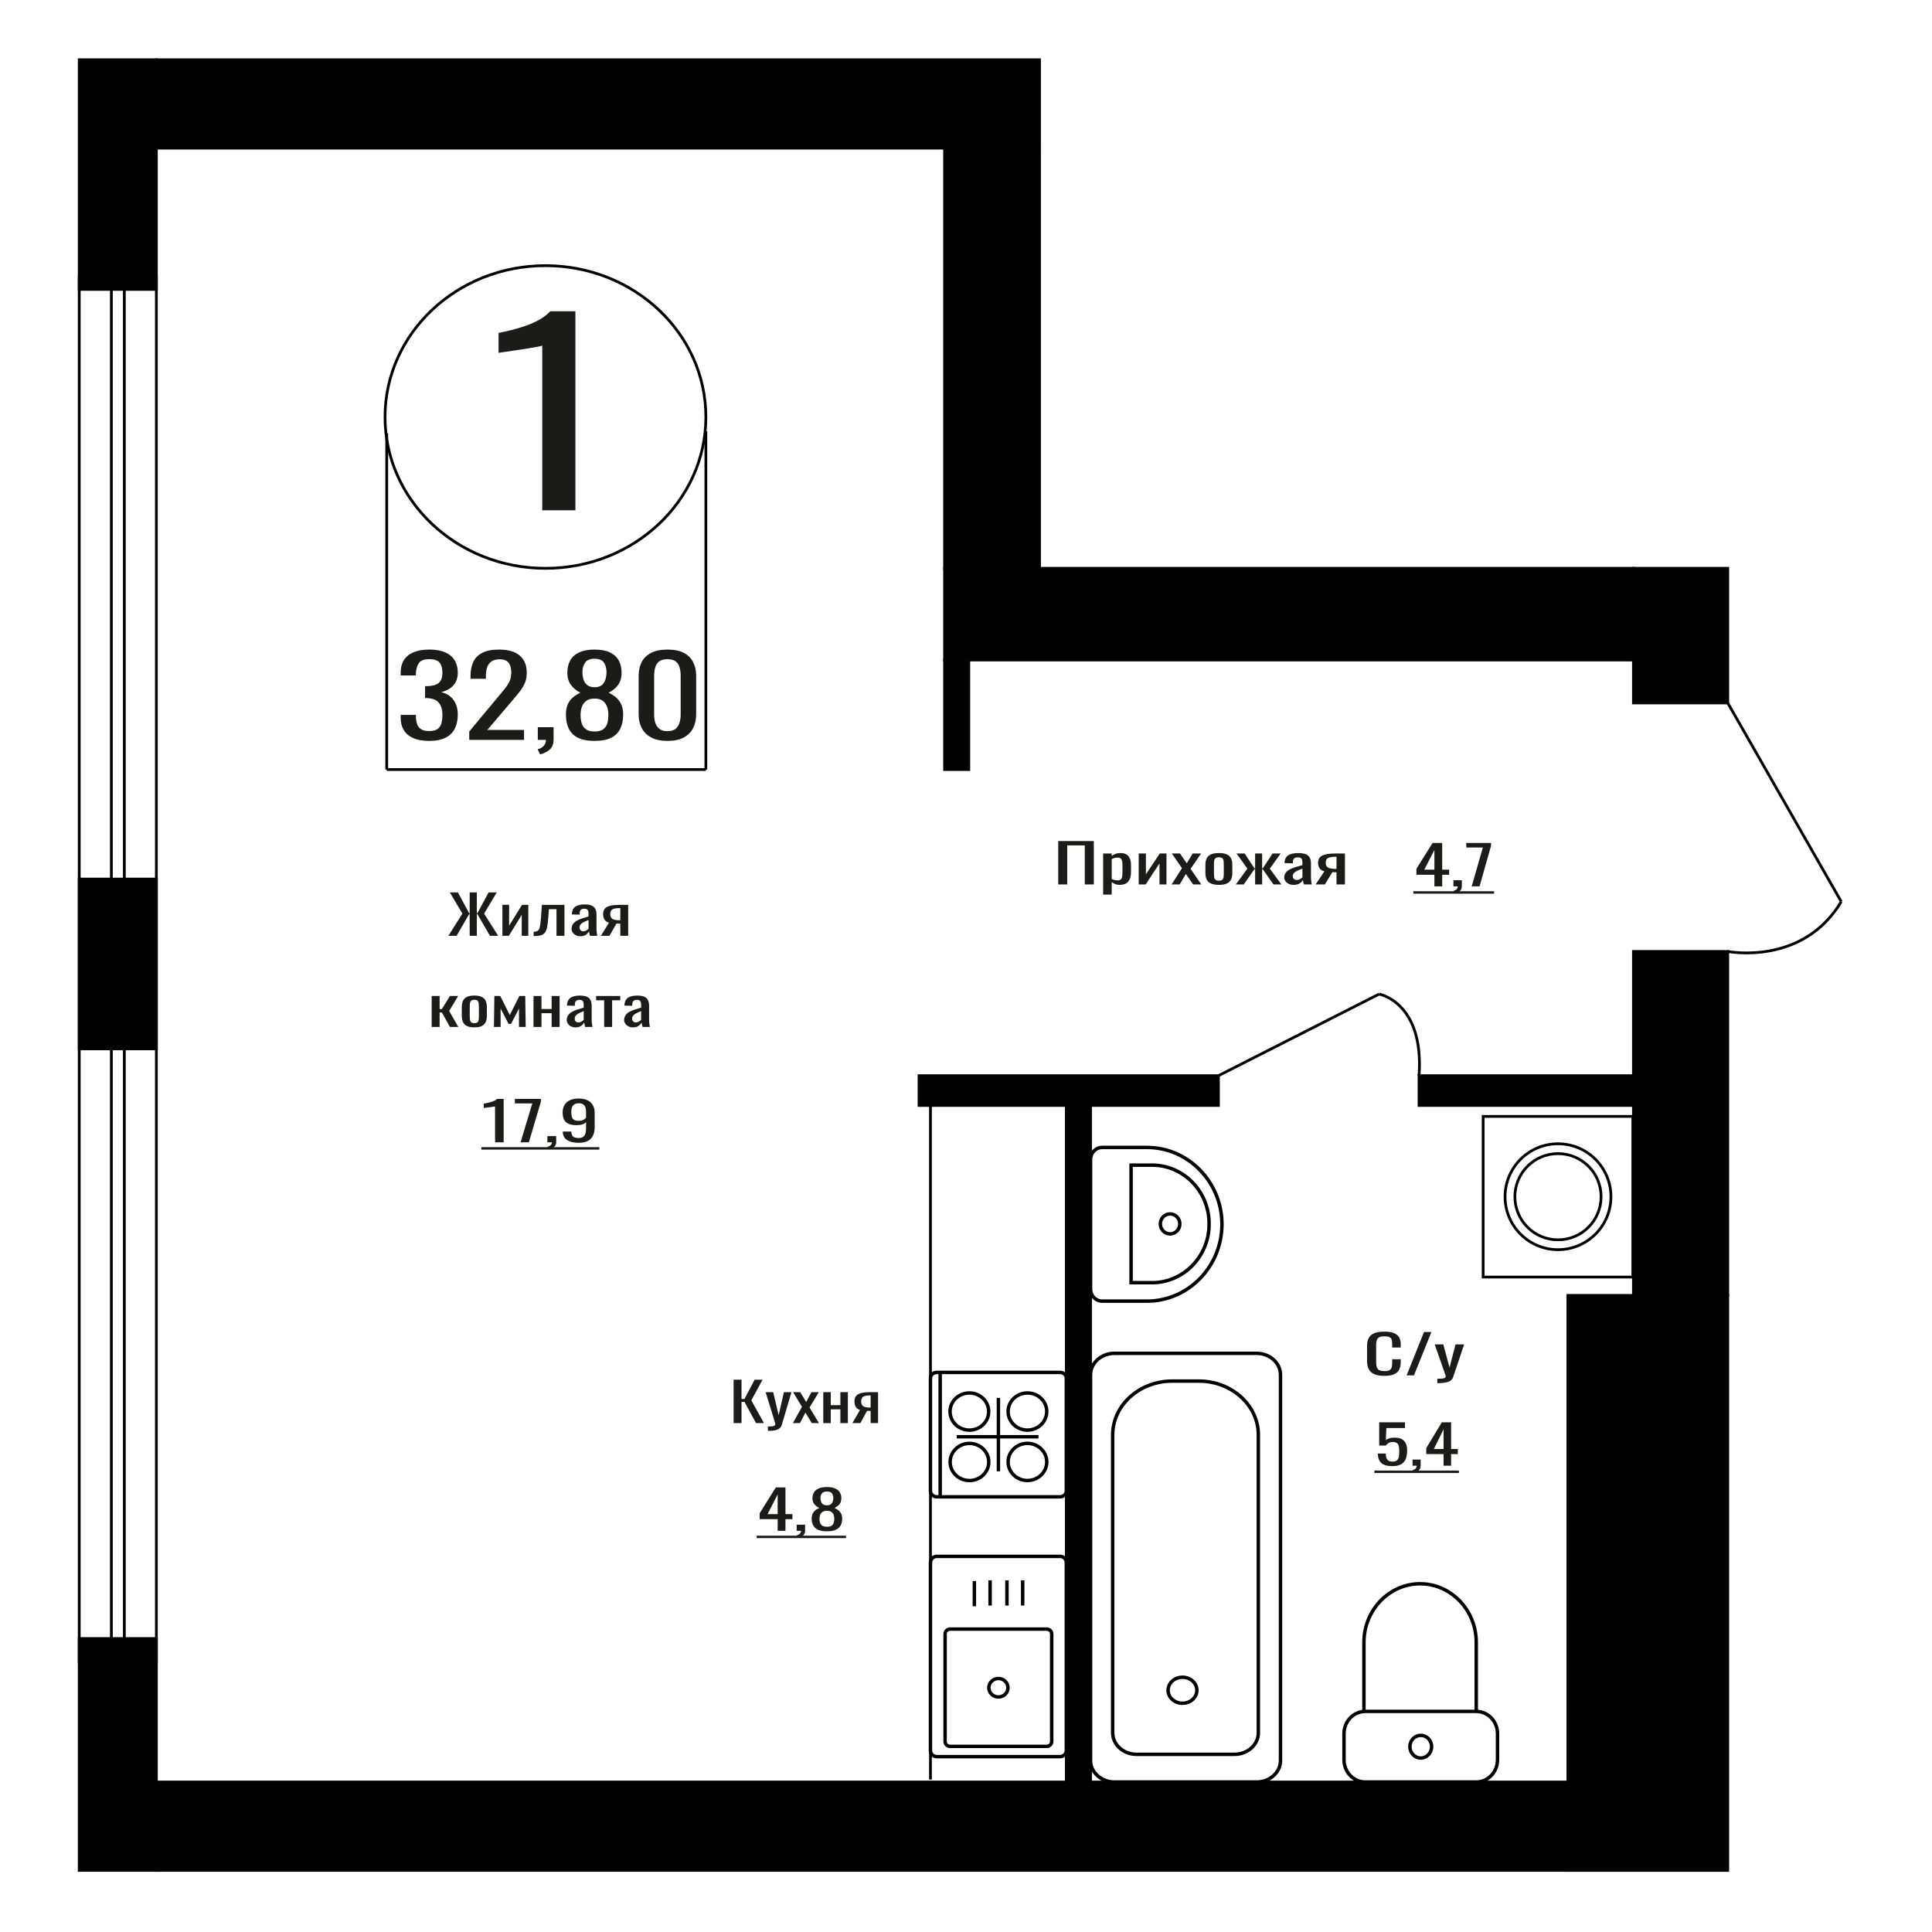 <?xml version="1.0" encoding="UTF-8"?>
<!DOCTYPE svg PUBLIC "-//W3C//DTD SVG 1.1//EN" "http://www.w3.org/Graphics/SVG/1.1/DTD/svg11.dtd">
<!-- Creator: CorelDRAW 2019 -->
<svg xmlns="http://www.w3.org/2000/svg" xml:space="preserve" width="140mm" height="140mm" version="1.1" style="shape-rendering:geometricPrecision; text-rendering:geometricPrecision; image-rendering:optimizeQuality; fill-rule:evenodd; clip-rule:evenodd"
viewBox="0 0 14000 14000"
 xmlns:xlink="http://www.w3.org/1999/xlink">
 <defs>
  <style type="text/css">
   <![CDATA[
    .str1 {stroke:black;stroke-width:25;stroke-miterlimit:22.926}
    .str0 {stroke:black;stroke-width:20;stroke-miterlimit:22.926}
    .fil2 {fill:none}
    .fil3 {fill:black}
    .fil1 {fill:#1C1B17}
    .fil0 {fill:#1C1B17;fill-rule:nonzero}
   ]]>
  </style>
 </defs>
 <g id="Слой_x0020_1">
  <polygon class="fil0" points="5316,10312.35 5316,9998.02 5373.37,9998.02 5373.37,10137.72 5394.69,10137.72 5468.3,9998.02 5525.66,9998.02 5444.44,10147.42 5535.82,10312.35 5478.45,10312.35 5395.2,10159.07 5373.37,10159.07 5373.37,10312.35 "/>
  <path id="1" class="fil0" d="M5564.74 10368.62l0 -31.82c13.2,0 23.69,-0.45 31.47,-1.36 7.79,-0.91 13.37,-2.59 16.76,-5.05 3.39,-2.45 5.08,-5.88 5.08,-10.28 0,-2.33 -1.19,-7.5 -3.56,-15.52 -2.37,-8.02 -4.91,-16.56 -7.61,-25.61l-58.88 -190.93 54.82 0 39.6 167.64 38.07 -167.64 54.82 0 -70.05 236.72c-3.05,10.86 -8.63,19.47 -16.76,25.8 -8.12,6.34 -18.52,10.93 -31.21,13.78 -12.69,2.85 -28.01,4.27 -45.94,4.27l-6.61 0z"/>
  <polygon id="2" class="fil0" points="5745.46,10312.35 5811.46,10194.38 5746.99,10088.05 5798.77,10088.05 5841.92,10159.07 5880,10088.05 5933.29,10088.05 5866.29,10199.42 5934.31,10312.35 5882.53,10312.35 5836.34,10236.29 5796.74,10312.35 "/>
  <polygon id="3" class="fil0" points="5965.8,10312.35 5965.8,10088.05 6020.11,10088.05 6020.11,10182.35 6089.66,10182.35 6089.66,10088.05 6143.97,10088.05 6143.97,10312.35 6089.66,10312.35 6089.66,10212.62 6020.11,10212.62 6020.11,10312.35 "/>
  <path id="4" class="fil0" d="M6176.47 10312.35l55.33 -95.07c-9.47,-2.85 -17.17,-7.12 -23.1,-12.81 -5.91,-5.69 -10.23,-12.68 -12.94,-20.96 -2.71,-8.27 -4.07,-17.59 -4.07,-27.94 0,-11.9 2.03,-22.12 6.1,-30.65 4.06,-8.54 10.49,-15.53 19.3,-20.96 8.79,-5.43 20.47,-9.44 35.02,-12.03 14.56,-2.59 32.49,-3.88 53.81,-3.88l56.86 0 0 224.3 -53.82 0 0 -88.48c-5.42,0 -9.98,-0.06 -13.7,-0.19 -3.73,-0.13 -7.78,-0.33 -12.19,-0.58l-48.22 89.25 -58.38 0zm126.41 -112.54c0.66,0 1.77,0 3.29,0 1.52,0 2.46,0 2.79,0l0 -88.09c-0.33,0 -1.27,0 -2.79,0 -1.52,0 -2.46,0 -2.78,0 -15.91,0 -28.52,1.49 -37.82,4.47 -9.32,2.97 -15.83,7.63 -19.56,13.97 -3.72,6.33 -5.57,14.81 -5.57,25.41 0,14.75 4.3,25.75 12.93,32.99 8.64,7.24 25.13,10.99 49.51,11.25z"/>
  <path class="fil0" d="M3587.46 8277.55l0 -260c-0.39,0.26 -4.75,1.03 -13.08,2.33 -8.34,1.29 -17.74,2.59 -28.19,3.88 -10.47,1.29 -19.78,2.46 -27.91,3.49 -8.13,1.04 -12.4,1.55 -12.79,1.55l0 -31.43c6.59,-1.03 14.24,-2.46 22.96,-4.27 8.72,-1.81 17.63,-4.01 26.74,-6.59 9.11,-2.59 17.83,-5.83 26.16,-9.71 8.34,-3.88 15.41,-8.4 21.22,-13.58l47.09 0 0 314.33 -62.2 0z"/>
  <polygon id="1" class="fil0" points="3772.32,8277.55 3857.19,7995.82 3731.05,7995.82 3731.05,7963.22 3919.39,7963.22 3919.39,7983.4 3832.19,8277.55 "/>
  <path id="2" class="fil0" d="M3975.78 8328.39l-9.89 -17.85c10.47,-2.33 18.7,-6.41 24.7,-12.23 6.01,-5.82 9.02,-12.74 9.02,-20.76l-33.13 0 0 -44.63 63.95 0 0 43.85c0,13.72 -4.47,24.65 -13.38,32.79 -8.91,8.15 -22.67,14.43 -41.27,18.83z"/>
  <path id="3" class="fil0" d="M4193.77 8281.04c-24.4,0 -45.24,-3.04 -62.48,-9.12 -17.24,-6.08 -30.34,-14.94 -39.25,-26.58 -8.91,-11.64 -13.56,-25.74 -13.95,-42.3 0,-0.51 0,-1.1 0,-1.74 0,-0.65 0,-1.23 0,-1.75l62.2 0c0,15 3.69,26.58 11.06,34.73 7.35,8.15 21.69,12.23 43.01,12.23 11.62,0 21.31,-2.4 29.07,-7.18 7.75,-4.79 13.56,-12.16 17.44,-22.12 3.86,-9.96 5.81,-22.58 5.81,-37.84l0 -47.73c-5.81,6.47 -14.44,11.71 -25.87,15.72 -11.43,4.01 -25.67,6.01 -42.72,6.01 -25.98,0 -46.32,-3.82 -61.05,-11.45 -14.72,-7.63 -25.09,-18.24 -31.1,-31.82 -6,-13.58 -9.01,-29.43 -9.01,-47.54 0,-19.14 3.88,-36.41 11.64,-51.8 7.74,-15.39 20.23,-27.62 37.49,-36.67 17.24,-9.06 39.82,-13.59 67.71,-13.59 27.13,0 49.23,4.6 66.27,13.78 17.07,9.19 29.56,21.54 37.5,37.06 7.95,15.52 11.92,32.86 11.92,52l0 105.55c0,20.18 -3.49,38.81 -10.47,55.88 -6.96,17.08 -18.78,30.73 -35.45,40.94 -16.66,10.22 -39.91,15.33 -69.77,15.33zm0 -159.1c13.57,0 24.61,-2.27 33.14,-6.79 8.54,-4.53 15.11,-9.51 19.77,-14.94l0 -46.57c0,-10.87 -1.56,-20.76 -4.66,-29.69 -3.1,-8.92 -8.52,-16.04 -16.27,-21.34 -7.75,-5.3 -18.41,-7.96 -31.98,-7.96 -13.56,0 -24.31,2.72 -32.25,8.15 -7.96,5.44 -13.57,12.49 -16.87,21.15 -3.29,8.67 -4.93,18.18 -4.93,28.53 0,12.41 0.87,23.93 2.61,34.53 1.75,10.61 6.4,19.08 13.95,25.42 7.56,6.34 20.05,9.51 37.49,9.51z"/>
  <polygon id="4" class="fil1" points="3488.05,8312.83 4343.19,8312.83 4343.19,8330.47 3488.05,8330.47 "/>
  <polygon id="5" class="fil1" points="4343.19,8312.83 4343.19,8312.83 4343.19,8330.47 4343.19,8330.47 "/>
  <path class="fil0" d="M3929.3 3697.77l0 -1192.76c-1.5,1.19 -18.34,4.75 -50.52,10.68 -32.19,5.93 -68.5,11.87 -108.93,17.8 -40.41,5.94 -76.34,11.28 -107.79,16.03 -31.43,4.74 -47.91,7.12 -49.4,7.12l0 -144.2c25.45,-4.75 55.01,-11.28 88.71,-19.59 33.68,-8.3 68.12,-18.39 103.3,-30.26 35.18,-11.87 68.86,-26.7 101.05,-44.51 32.2,-17.8 59.51,-38.57 81.97,-62.3l181.9 0 0 1441.99 -240.29 0z"/>
  <polygon class="fil0" points="7668.35,6409 7668.35,6094.67 7926.17,6094.67 7926.17,6409 7860.85,6409 7860.85,6126.1 7733.67,6126.1 7733.67,6409 "/>
  <path id="1" class="fil0" d="M7993.82 6482.73l0 -298.03 61.85 0 0 17.85c7.31,-5.69 16.18,-10.6 26.59,-14.74 10.4,-4.14 22.73,-6.21 36.99,-6.21 17.35,0 31.12,3.04 41.34,9.12 10.22,6.08 17.83,13.71 22.83,22.89 5.01,9.19 8.29,18.5 9.84,27.94 1.53,9.44 2.3,17.53 2.3,24.26l0 54.32c0,15.79 -2.3,30.73 -6.94,44.83 -4.61,14.09 -13,25.48 -25.14,34.14 -12.14,8.67 -29.2,13 -51.16,13 -11.95,0 -22.55,-2 -31.8,-6.01 -9.24,-4.01 -17.54,-8.6 -24.85,-13.78l0 90.42 -61.85 0zm106.36 -103.22c10.79,0 18.5,-2.65 23.12,-7.96 4.63,-5.3 7.52,-12.48 8.67,-21.54 1.16,-9.05 1.74,-19.01 1.74,-29.88l0 -54.32c0,-9.32 -0.77,-17.92 -2.32,-25.81 -1.54,-7.89 -4.81,-14.16 -9.82,-18.82 -5.02,-4.66 -12.91,-6.99 -23.7,-6.99 -8.1,0 -15.8,1.17 -23.13,3.5 -7.32,2.32 -13.68,5.04 -19.07,8.15l0 143.58c5.78,2.84 12.33,5.24 19.65,7.18 7.33,1.94 15.61,2.91 24.86,2.91z"/>
  <polygon id="2" class="fil0" points="8251.64,6409 8251.64,6184.7 8303.66,6184.7 8303.66,6335.66 8404.24,6184.7 8452.8,6184.7 8452.8,6409 8401.93,6409 8401.93,6256.88 8301.93,6409 "/>
  <polygon id="3" class="fil0" points="8489.79,6409 8564.95,6291.03 8491.54,6184.7 8550.5,6184.7 8599.63,6255.72 8642.99,6184.7 8703.68,6184.7 8627.38,6296.07 8704.84,6409 8645.88,6409 8593.28,6332.94 8548.19,6409 "/>
  <path id="4" class="fil0" d="M8832.61 6412.1c-24.67,0 -44.14,-3.36 -58.39,-10.09 -14.26,-6.72 -24.37,-16.29 -30.35,-28.71 -5.97,-12.42 -8.96,-27.04 -8.96,-43.85l0 -65.2c0,-16.81 2.99,-31.43 8.96,-43.85 5.98,-12.42 16.09,-21.99 30.35,-28.71 14.25,-6.73 33.72,-10.09 58.39,-10.09 24.66,0 44.02,3.36 58.1,10.09 14.06,6.72 24.09,16.29 30.06,28.71 5.98,12.42 8.96,27.04 8.96,43.85l0 65.2c0,16.81 -2.98,31.43 -8.96,43.85 -5.97,12.42 -16,21.99 -30.06,28.71 -14.08,6.73 -33.44,10.09 -58.1,10.09zm0 -30.65c11.95,0 20.32,-2.33 25.15,-6.99 4.81,-4.65 7.7,-10.8 8.67,-18.43 0.97,-7.63 1.44,-15.59 1.44,-23.87l0 -70.23c0,-8.54 -0.47,-16.56 -1.44,-24.06 -0.97,-7.51 -3.86,-13.65 -8.67,-18.44 -4.83,-4.78 -13.2,-7.18 -25.15,-7.18 -11.94,0 -20.42,2.4 -25.44,7.18 -5.01,4.79 -8,10.93 -8.95,18.44 -0.97,7.5 -1.45,15.52 -1.45,24.06l0 70.23c0,8.28 0.48,16.24 1.45,23.87 0.95,7.63 3.94,13.78 8.95,18.43 5.02,4.66 13.5,6.99 25.44,6.99z"/>
  <polygon id="5" class="fil0" points="8955.16,6409 9038.98,6294.52 8960.35,6184.7 9019.33,6184.7 9090.43,6292.58 9095.05,6292.58 9095.05,6184.7 9145.92,6184.7 9145.92,6292.58 9150.56,6292.58 9221.08,6184.7 9280.04,6184.7 9201.43,6294.52 9285.24,6409 9228.02,6409 9150.56,6298.79 9145.92,6298.79 9145.92,6409 9095.05,6409 9095.05,6298.79 9089.85,6298.79 9012.39,6409 "/>
  <path id="6" class="fil0" d="M9373.12 6412.1c-13.1,0 -24.66,-2.52 -34.68,-7.56 -10.03,-5.05 -17.92,-11.52 -23.7,-19.41 -5.78,-7.89 -8.67,-16.23 -8.67,-25.03 0,-13.97 3.47,-25.74 10.39,-35.31 6.95,-9.57 16.48,-17.66 28.62,-24.25 12.14,-6.6 26.2,-12.36 42.2,-17.27 16,-4.92 32.87,-9.7 50.59,-14.36l0 -15.91c0,-9.05 -0.77,-16.56 -2.32,-22.51 -1.54,-5.95 -4.72,-10.41 -9.54,-13.39 -4.81,-2.97 -12.03,-4.46 -21.67,-4.46 -8.48,0 -15.31,1.3 -20.53,3.88 -5.2,2.59 -8.95,6.28 -11.26,11.06 -2.32,4.79 -3.47,10.41 -3.47,16.88l0 11.26 -61.29 -1.56c0.78,-24.83 9.25,-43.14 25.45,-54.91 16.18,-11.77 41.23,-17.65 75.15,-17.65 33.13,0 56.65,6.08 70.52,18.24 13.87,12.15 20.81,29.75 20.81,52.77l0 102.45c0,6.98 0.29,13.71 0.87,20.18 0.58,6.47 1.35,12.48 2.31,18.04 0.97,5.57 1.83,10.8 2.6,15.72l-56.65 0c-1.16,-4.14 -2.61,-9.38 -4.33,-15.72 -1.75,-6.33 -3,-12.09 -3.76,-17.27 -3.86,8.8 -11.27,17.01 -22.25,24.65 -11,7.63 -26.12,11.44 -45.39,11.44zm24.28 -35.7c6.17,0 11.95,-1.16 17.34,-3.49 5.41,-2.33 10.22,-4.98 14.46,-7.95 4.23,-2.98 7.12,-5.37 8.67,-7.18l0 -63.65c-9.64,3.63 -18.69,7.25 -27.17,10.87 -8.48,3.62 -15.89,7.44 -22.26,11.45 -6.36,4.01 -11.36,8.54 -15.03,13.58 -3.66,5.04 -5.49,10.8 -5.49,17.27 0,9.05 2.5,16.17 7.52,21.34 5.01,5.18 12.32,7.76 21.96,7.76z"/>
  <path id="7" class="fil0" d="M9533.82 6409l63.02 -95.07c-10.79,-2.85 -19.56,-7.12 -26.31,-12.81 -6.73,-5.69 -11.65,-12.68 -14.73,-20.96 -3.09,-8.27 -4.64,-17.59 -4.64,-27.94 0,-11.9 2.31,-22.12 6.95,-30.65 4.61,-8.54 11.94,-15.53 21.97,-20.96 10.01,-5.43 23.31,-9.44 39.88,-12.03 16.58,-2.59 37,-3.88 61.28,-3.88l64.74 0 0 224.3 -61.28 0 0 -88.48c-6.17,0 -11.37,-0.06 -15.6,-0.19 -4.24,-0.13 -8.86,-0.33 -13.88,-0.58l-54.91 89.25 -66.49 0zm143.95 -112.54c0.76,0 2.03,0 3.76,0 1.72,0 2.8,0 3.17,0l0 -88.09c-0.37,0 -1.45,0 -3.17,0 -1.73,0 -2.81,0 -3.18,0 -18.11,0 -32.47,1.49 -43.06,4.47 -10.61,2.97 -18.03,7.63 -22.28,13.97 -4.23,6.33 -6.34,14.81 -6.34,25.41 0,14.75 4.9,25.75 14.73,32.99 9.83,7.24 28.62,10.99 56.37,11.25z"/>
  <ellipse class="fil2 str0" cx="3952.5" cy="3021.68" rx="1162.47" ry="1096.63"/>
  <line class="fil2 str0" x1="2802.36" y1="3139.81" x2="2802.36" y2= "5576.28" />
  <line class="fil2 str0" x1="5114.99" y1="3124.72" x2="5114.99" y2= "5576.26" />
  <line class="fil2 str0" x1="2802.36" y1="5576.26" x2="5114.99" y2= "5576.26" />
  <path class="fil0" d="M3109.3 5368.8c-45.74,0 -83.85,-6.68 -114.34,-20.03 -30.49,-13.35 -53.35,-32.58 -68.6,-57.68 -15.24,-25.1 -22.87,-54.74 -22.87,-88.92l0 -21.63 110.18 0c0,2.14 0,4.41 0,6.81 0,2.41 0,4.94 0,7.61 0.69,19.23 3.63,36.59 8.84,52.07 5.19,15.49 14.54,27.78 28.06,36.85 13.51,9.08 33.09,13.62 58.73,13.62 27.02,0 47.46,-4.94 61.32,-14.82 13.85,-9.88 23.21,-23.9 28.06,-42.05 4.85,-18.16 7.28,-38.99 7.28,-62.49 0,-34.18 -8.14,-62.08 -24.42,-83.71 -16.3,-21.63 -44.88,-33.52 -85.75,-35.65 -2.09,-0.54 -4.68,-0.8 -7.8,-0.8 -3.13,0 -5.72,0 -7.8,0l0 -85.72c2.08,0 4.51,0 7.28,0 2.77,0 5.19,0 7.27,0 39.51,-1.07 67.91,-9.08 85.23,-24.03 17.33,-14.96 25.99,-39.79 25.99,-74.5 0,-29.38 -6.41,-52.88 -19.23,-70.5 -12.82,-17.62 -38.29,-26.44 -76.4,-26.44 -38.1,0 -63.4,9.75 -75.87,29.24 -12.47,19.5 -19.4,44.46 -20.79,74.91 0,2.13 0,4.4 0,6.81 0,2.4 0,4.67 0,6.8l-110.18 0 0 -21.62c0,-34.72 7.63,-64.36 22.87,-88.93 15.25,-24.56 38.28,-43.52 69.12,-56.87 30.84,-13.35 69.12,-20.03 114.85,-20.03 46.43,0 84.89,6.68 115.38,20.03 30.49,13.35 53.35,32.44 68.59,57.27 15.25,24.84 22.88,54.61 22.88,89.33 0,38.98 -10.91,70.23 -32.75,93.72 -21.82,23.5 -51.09,39.52 -87.83,48.07 25.64,5.87 47.3,16.02 64.97,30.44 17.67,14.42 31.36,32.71 41.05,54.88 9.71,22.16 14.56,47.93 14.56,77.3 0,38.45 -6.93,71.96 -20.79,100.54 -13.87,28.57 -36.04,50.73 -66.52,66.49 -30.49,15.75 -70.69,23.63 -120.57,23.63z"/>
  <path id="1" class="fil0" d="M3400.32 5361.59l0 -60.88 214.13 -257.15c15.93,-19.23 30.66,-37.12 44.18,-53.68 13.5,-16.55 24.58,-34.04 33.25,-52.47 8.67,-18.42 12.99,-39.65 12.99,-63.68 0,-29.91 -6.23,-53.41 -18.71,-70.5 -12.47,-17.09 -34.29,-25.63 -65.47,-25.63 -26.34,0 -46.78,5.6 -61.33,16.82 -14.55,11.21 -24.6,25.9 -30.14,44.06 -5.55,18.16 -8.32,37.65 -8.32,58.48l0 21.63 -111.22 0 0 -22.43c0,-38.99 6.76,-72.5 20.28,-100.54 13.5,-28.04 35.33,-49.8 65.47,-65.29 30.15,-15.49 70.17,-23.23 120.06,-23.23 67.91,0 118.48,14.82 151.75,44.46 33.25,29.64 49.89,70.63 49.89,122.97 0,27.77 -4.34,52.07 -12.99,72.9 -8.67,20.82 -19.93,40.32 -33.79,58.48 -13.85,18.15 -29.1,36.85 -45.73,56.07l-193.33 227.51 266.09 0 0 72.1 -397.06 0z"/>
  <path id="2" class="fil0" d="M3913.79 5466.53l-17.67 -36.85c18.71,-4.8 33.44,-13.22 44.18,-25.23 10.74,-12.02 16.11,-26.3 16.11,-42.86l-59.25 0 0 -92.13 114.33 0 0 90.53c0,28.3 -7.96,50.87 -23.9,67.69 -15.93,16.82 -40.53,29.77 -73.8,38.85z"/>
  <path id="3" class="fil0" d="M4308.76 5368.8c-50.58,0 -91.12,-7.74 -121.61,-23.23 -30.48,-15.49 -52.49,-37.52 -65.99,-66.09 -13.52,-28.57 -20.28,-62.09 -20.28,-100.54 0,-21.89 2.42,-41.12 7.27,-57.68 4.86,-16.55 11.95,-31.11 21.31,-43.66 9.35,-12.55 20.45,-23.5 33.27,-32.84 12.82,-9.35 26.84,-17.76 42.09,-25.24 -27.72,-14.42 -50.24,-33.24 -67.56,-56.47 -17.32,-23.23 -25.98,-52.74 -25.98,-88.52 0,-34.18 6.93,-63.82 20.79,-88.92 13.85,-25.1 35.51,-44.46 64.96,-58.08 29.44,-13.62 66.69,-20.43 111.73,-20.43 45.05,0 81.95,6.81 110.7,20.43 28.75,13.62 50.06,32.98 63.93,58.08 13.86,25.1 20.78,54.74 20.78,88.92 0,36.31 -8.48,65.95 -25.47,88.92 -16.97,22.96 -39.66,41.65 -68.07,56.07 15.24,7.48 29.27,15.89 42.09,25.24 12.82,9.34 23.91,20.29 33.26,32.84 9.36,12.55 16.64,27.11 21.83,43.66 5.2,16.56 7.8,35.79 7.8,57.68 0,38.45 -6.76,71.97 -20.27,100.54 -13.52,28.57 -35.35,50.6 -65.49,66.09 -30.14,15.49 -70.5,23.23 -121.09,23.23zm0 -68.09c27.03,0 47.81,-5.34 62.37,-16.02 14.54,-10.69 24.42,-25.11 29.62,-43.26 5.19,-18.16 7.8,-38.46 7.8,-60.89 0,-20.29 -2.95,-39.38 -8.84,-57.27 -5.89,-17.9 -16.11,-32.58 -30.66,-44.06 -14.55,-11.49 -34.65,-17.23 -60.29,-17.23 -25.64,0 -45.91,5.61 -60.8,16.83 -14.9,11.21 -25.47,25.76 -31.7,43.65 -6.24,17.9 -9.35,37.26 -9.35,58.08 0,22.43 2.76,42.73 8.3,60.89 5.55,18.15 15.77,32.57 30.67,43.26 14.9,10.68 35.85,16.02 62.88,16.02zm0 -320.44c23.56,-0.53 41.4,-6.14 53.53,-16.82 12.12,-10.68 20.62,-24.43 25.47,-41.26 4.84,-16.82 7.27,-34.31 7.27,-52.47 0,-26.7 -6.23,-49.4 -18.71,-68.09 -12.47,-18.69 -34.99,-28.04 -67.56,-28.04 -32.57,0 -55.43,9.35 -68.6,28.04 -13.17,18.69 -19.75,41.39 -19.75,68.09 0,18.16 2.43,35.65 7.28,52.47 4.86,16.83 13.69,30.58 26.51,41.26 12.82,10.68 31,16.29 54.56,16.82z"/>
  <path id="4" class="fil0" d="M4836.77 5368.8c-47.81,0 -87.14,-8.28 -117.96,-24.83 -30.85,-16.56 -53.71,-39.26 -68.6,-68.1 -14.91,-28.84 -22.36,-61.68 -22.36,-98.53l0 -279.58c0,-37.92 7.28,-71.16 21.84,-99.74 14.54,-28.57 37.24,-50.87 68.08,-66.89 30.83,-16.02 70.5,-24.03 119,-24.03 48.52,0 88.01,8.01 118.5,24.03 30.49,16.02 53,38.32 67.56,66.89 14.55,28.58 21.83,61.82 21.83,99.74l0 279.58c0,37.38 -7.45,70.5 -22.35,99.33 -14.9,28.84 -37.6,51.41 -68.08,67.7 -30.49,16.29 -69.64,24.43 -117.46,24.43zm0 -70.5c26.34,0 46.26,-5.87 59.77,-17.62 13.51,-11.75 22.87,-26.84 28.06,-45.26 5.2,-18.43 7.8,-37.52 7.8,-57.28l0 -281.18c0,-20.83 -2.43,-40.46 -7.28,-58.88 -4.84,-18.43 -14.03,-33.25 -27.53,-44.46 -13.52,-11.22 -33.79,-16.83 -60.82,-16.83 -27.02,0 -47.46,5.61 -61.32,16.83 -13.85,11.21 -23.21,26.03 -28.06,44.46 -4.85,18.42 -7.28,38.05 -7.28,58.88l0 281.18c0,19.76 2.59,38.85 7.8,57.28 5.19,18.42 14.89,33.51 29.1,45.26 14.21,11.75 34.12,17.62 59.76,17.62z"/>
  <path class="fil0" d="M10089.38 10624.13c-26.01,0 -46.67,-3.62 -61.99,-10.86 -15.31,-7.24 -26.28,-17.72 -32.86,-31.43 -6.59,-13.72 -9.88,-30.01 -9.88,-48.9l57.17 0c0,9.31 1.07,18.43 3.21,27.36 2.13,8.92 6.67,16.3 13.63,22.12 6.94,5.82 17.54,8.73 31.78,8.73 15.68,0 26.91,-3.3 33.67,-9.9 6.77,-6.59 11.04,-15.52 12.83,-26.77 1.78,-11.26 2.67,-24 2.67,-38.23 0,-14.23 -1.07,-26.32 -3.21,-36.28 -2.13,-9.96 -6.59,-17.59 -13.35,-22.9 -6.78,-5.3 -17.46,-7.95 -32.07,-7.95 -11.75,0 -21.73,2.65 -29.93,7.95 -8.19,5.31 -14.25,11.32 -18.16,18.05l-48.63 0 0 -168.42 186.5 0 0 41.52 -134.66 0 -3.74 86.93c7.11,-5.43 15.94,-9.7 26.45,-12.81 10.5,-3.1 22.52,-4.65 36.06,-4.65 23.52,0 41.96,4.01 55.31,12.03 13.36,8.02 22.79,19.01 28.31,32.98 5.53,13.97 8.29,30.01 8.29,48.12 0,16.04 -1.61,30.98 -4.8,44.82 -3.21,13.84 -8.83,25.87 -16.84,36.09 -8.02,10.22 -18.96,18.18 -32.86,23.87 -13.89,5.69 -31.53,8.53 -52.9,8.53z"/>
  <path id="1" class="fil0" d="M10244.34 10671.87l-9.08 -17.85c9.62,-2.33 17.18,-6.41 22.7,-12.23 5.52,-5.82 8.29,-12.74 8.29,-20.76l-30.46 0 0 -44.63 58.79 0 0 43.85c0,13.72 -4.11,24.65 -12.3,32.79 -8.19,8.15 -20.83,14.43 -37.94,18.83z"/>
  <path id="2" class="fil0" d="M10460.76 10621.03l0 -84.21 -125.58 0 0 -43.46 112.75 -186.66 67.33 0 0 193.26 48.63 0 0 36.86 -48.63 0 0 84.21 -54.5 0zm-70.54 -121.07l70.54 0 0 -142.81 -70.54 142.81z"/>
  <polygon id="3" class="fil1" points="9959.53,10656.31 10571.9,10656.31 10571.9,10673.95 9959.53,10673.95 "/>
  <polygon id="4" class="fil1" points="10571.9,10656.31 10571.9,10656.31 10571.9,10673.95 10571.9,10673.95 "/>
  <polygon id="5" class="fil1" points="9959.53,11316.79 9959.53,11316.79 9959.53,11334.43 9959.53,11334.43 "/>
  <polygon id="6" class="fil1" points="9959.53,11316.79 9959.53,11316.79 9959.53,11334.43 9959.53,11334.43 "/>
  <path class="fil0" d="M5635.23 11092.87l0 -84.21 -130.19 0 0 -43.46 116.88 -186.66 69.81 0 0 193.26 50.4 0 0 36.86 -50.4 0 0 84.21 -56.5 0zm-73.13 -121.07l73.13 0 0 -142.81 -73.13 142.81z"/>
  <path id="1" class="fil0" d="M5782.01 11143.71l-9.42 -17.85c9.98,-2.33 17.82,-6.41 23.54,-12.23 5.72,-5.82 8.59,-12.74 8.59,-20.76l-31.57 0 0 -44.63 60.94 0 0 43.85c0,13.72 -4.26,24.65 -12.75,32.79 -8.49,8.15 -21.6,14.43 -39.33,18.83z"/>
  <path id="2" class="fil0" d="M5992.51 11096.36c-26.95,0 -48.55,-3.75 -64.81,-11.25 -16.25,-7.5 -27.98,-18.18 -35.17,-32.02 -7.2,-13.84 -10.81,-30.07 -10.81,-48.7 0,-10.6 1.3,-19.92 3.88,-27.94 2.59,-8.02 6.37,-15.07 11.35,-21.15 5,-6.08 10.91,-11.38 17.73,-15.91 6.84,-4.53 14.32,-8.6 22.44,-12.22 -14.77,-6.99 -26.78,-16.11 -36,-27.36 -9.24,-11.25 -13.86,-25.55 -13.86,-42.88 0,-16.56 3.7,-30.92 11.08,-43.08 7.39,-12.15 18.92,-21.53 34.63,-28.13 15.68,-6.6 35.54,-9.89 59.54,-9.89 24.01,0 43.68,3.29 58.99,9.89 15.33,6.6 26.68,15.98 34.08,28.13 7.38,12.16 11.07,26.52 11.07,43.08 0,17.59 -4.52,31.95 -13.57,43.07 -9.05,11.13 -21.14,20.18 -36.29,27.17 8.14,3.62 15.62,7.69 22.44,12.22 6.84,4.53 12.75,9.83 17.73,15.91 4.98,6.08 8.87,13.13 11.63,21.15 2.77,8.02 4.16,17.34 4.16,27.94 0,18.63 -3.6,34.86 -10.81,48.7 -7.19,13.84 -18.83,24.52 -34.9,32.02 -16.06,7.5 -37.57,11.25 -64.53,11.25zm0 -32.98c14.4,0 25.49,-2.59 33.24,-7.76 7.75,-5.18 13.02,-12.16 15.79,-20.96 2.77,-8.8 4.15,-18.63 4.15,-29.49 0,-9.83 -1.57,-19.08 -4.71,-27.75 -3.14,-8.66 -8.58,-15.78 -16.34,-21.34 -7.75,-5.56 -18.46,-8.34 -32.13,-8.34 -13.67,0 -24.46,2.71 -32.41,8.14 -7.93,5.44 -13.56,12.49 -16.88,21.15 -3.33,8.67 -4.99,18.05 -4.99,28.14 0,10.86 1.47,20.69 4.43,29.49 2.95,8.8 8.41,15.78 16.34,20.96 7.94,5.17 19.12,7.76 33.51,7.76zm0 -155.23c12.56,-0.26 22.06,-2.97 28.53,-8.15 6.47,-5.17 10.99,-11.83 13.58,-19.98 2.58,-8.15 3.86,-16.62 3.86,-25.42 0,-12.93 -3.31,-23.93 -9.96,-32.98 -6.65,-9.06 -18.66,-13.59 -36.01,-13.59 -17.35,0 -29.54,4.53 -36.56,13.59 -7.01,9.05 -10.52,20.05 -10.52,32.98 0,8.8 1.3,17.27 3.88,25.42 2.58,8.15 7.3,14.81 14.12,19.98 6.84,5.18 16.53,7.89 29.08,8.15z"/>
  <polygon id="3" class="fil1" points="5482.89,11128.15 6130.44,11128.15 6130.44,11145.79 5482.89,11145.79 "/>
  <polygon id="4" class="fil1" points="6130.44,11128.15 6130.44,11128.15 6130.44,11145.79 6130.44,11145.79 "/>
  <rect class="fil2 str0" transform="matrix(2.56906E-13 2.463 -1.014 5.66782E-13 900.962 1938.27)" width="4087.82" height="92.6"/>
  <polygon class="fil0" points="3249.32,6781.14 3350.66,6620.48 3259.57,6466.81 3318.31,6466.81 3400.25,6618.54 3403.48,6618.54 3403.48,6466.81 3455.22,6466.81 3455.22,6618.54 3459,6618.54 3540.38,6466.81 3599.68,6466.81 3508.05,6620.48 3609.91,6781.14 3550.09,6781.14 3459.54,6623.98 3455.22,6623.98 3455.22,6781.14 3403.48,6781.14 3403.48,6623.98 3399.71,6623.98 3308.62,6781.14 "/>
  <polygon id="1" class="fil0" points="3640.65,6781.14 3640.65,6556.84 3689.16,6556.84 3689.16,6707.8 3782.94,6556.84 3828.22,6556.84 3828.22,6781.14 3780.79,6781.14 3780.79,6629.02 3687.54,6781.14 "/>
  <path id="2" class="fil0" d="M3867.03 6783.08l0 -31.43c10.78,0 19.31,-1.55 25.6,-4.66 6.29,-3.1 11.14,-8.34 14.55,-15.72 3.42,-7.37 6.02,-17.33 7.81,-29.88 1.81,-12.54 3.42,-28.26 4.86,-47.15l7 -97.4 163.32 0 0 224.3 -57.67 0 0 -192.87 -54.98 0 -4.85 65.97c-1.8,25.62 -4.4,46.83 -7.82,63.65 -3.41,16.81 -8.7,29.94 -15.9,39.38 -7.18,9.45 -16.79,16.11 -28.83,19.99 -12.05,3.88 -27.58,5.82 -46.63,5.82l-6.46 0z"/>
  <path id="3" class="fil0" d="M4204.44 6784.24c-12.21,0 -22.99,-2.52 -32.34,-7.56 -9.34,-5.05 -16.71,-11.52 -22.09,-19.41 -5.39,-7.89 -8.09,-16.23 -8.09,-25.03 0,-13.97 3.24,-25.74 9.7,-35.31 6.47,-9.57 15.36,-17.66 26.68,-24.25 11.32,-6.6 24.43,-12.36 39.35,-17.27 14.92,-4.92 30.64,-9.7 47.17,-14.36l0 -15.91c0,-9.05 -0.72,-16.56 -2.17,-22.51 -1.43,-5.95 -4.4,-10.41 -8.89,-13.39 -4.48,-2.97 -11.22,-4.46 -20.21,-4.46 -7.9,0 -14.28,1.3 -19.14,3.88 -4.85,2.59 -8.35,6.28 -10.5,11.06 -2.17,4.79 -3.23,10.41 -3.23,16.88l0 11.26 -57.15 -1.56c0.73,-24.83 8.63,-43.14 23.73,-54.91 15.08,-11.77 38.44,-17.65 70.07,-17.65 30.89,0 52.82,6.08 65.75,18.24 12.94,12.15 19.41,29.75 19.41,52.77l0 102.45c0,6.98 0.26,13.71 0.8,20.18 0.55,6.47 1.27,12.48 2.16,18.04 0.9,5.57 1.71,10.8 2.43,15.72l-52.82 0c-1.09,-4.14 -2.44,-9.38 -4.05,-15.72 -1.62,-6.33 -2.79,-12.09 -3.5,-17.27 -3.59,8.8 -10.51,17.01 -20.75,24.65 -10.25,7.63 -24.35,11.44 -42.32,11.44zm22.64 -35.7c5.75,0 11.14,-1.16 16.17,-3.49 5.04,-2.33 9.53,-4.98 13.48,-7.95 3.95,-2.98 6.64,-5.37 8.09,-7.18l0 -63.65c-8.99,3.63 -17.43,7.25 -25.34,10.87 -7.9,3.62 -14.82,7.44 -20.75,11.45 -5.93,4.01 -10.6,8.54 -14.01,13.58 -3.42,5.04 -5.13,10.8 -5.13,17.27 0,9.05 2.34,16.17 7.02,21.34 4.66,5.18 11.48,7.76 20.47,7.76z"/>
  <path id="4" class="fil0" d="M4354.28 6781.14l58.76 -95.07c-10.06,-2.85 -18.24,-7.12 -24.53,-12.81 -6.28,-5.69 -10.86,-12.68 -13.74,-20.96 -2.88,-8.27 -4.32,-17.59 -4.32,-27.94 0,-11.9 2.15,-22.12 6.47,-30.65 4.31,-8.54 11.14,-15.53 20.49,-20.96 9.33,-5.43 21.74,-9.44 37.18,-12.03 15.46,-2.59 34.51,-3.88 57.15,-3.88l60.36 0 0 224.3 -57.14 0 0 -88.48c-5.75,0 -10.6,-0.06 -14.54,-0.19 -3.96,-0.13 -8.27,-0.33 -12.95,-0.58l-51.2 89.25 -61.99 0zm134.22 -112.54c0.71,0 1.89,0 3.5,0 1.61,0 2.61,0 2.96,0l0 -88.09c-0.35,0 -1.35,0 -2.96,0 -1.61,0 -2.61,0 -2.96,0 -16.89,0 -30.28,1.49 -40.15,4.47 -9.89,2.97 -16.81,7.63 -20.77,13.97 -3.94,6.33 -5.92,14.81 -5.92,25.41 0,14.75 4.57,25.75 13.74,32.99 9.17,7.24 26.68,10.99 52.56,11.25z"/>
  <polygon id="5" class="fil0" points="3128.06,7441.62 3128.06,7217.32 3185.73,7217.32 3185.73,7312.01 3201.9,7312.01 3260.66,7217.32 3319.94,7217.32 3254.73,7325.98 3321.02,7441.62 3260.66,7441.62 3201.9,7336.84 3185.73,7336.84 3185.73,7441.62 "/>
  <path id="6" class="fil0" d="M3437.45 7444.72c-23.01,0 -41.16,-3.36 -54.45,-10.09 -13.3,-6.72 -22.73,-16.29 -28.3,-28.71 -5.57,-12.42 -8.36,-27.04 -8.36,-43.85l0 -65.2c0,-16.81 2.79,-31.43 8.36,-43.85 5.57,-12.42 15,-21.99 28.3,-28.71 13.29,-6.73 31.44,-10.09 54.45,-10.09 22.98,0 41.04,3.36 54.17,10.09 13.11,6.72 22.46,16.29 28.03,28.71 5.57,12.42 8.34,27.04 8.34,43.85l0 65.2c0,16.81 -2.77,31.43 -8.34,43.85 -5.57,12.42 -14.92,21.99 -28.03,28.71 -13.13,6.73 -31.19,10.09 -54.17,10.09zm0 -30.65c11.14,0 18.94,-2.33 23.44,-6.99 4.49,-4.65 7.18,-10.8 8.09,-18.43 0.9,-7.63 1.34,-15.59 1.34,-23.87l0 -70.23c0,-8.54 -0.44,-16.56 -1.34,-24.06 -0.91,-7.51 -3.6,-13.65 -8.09,-18.44 -4.5,-4.78 -12.3,-7.18 -23.44,-7.18 -11.14,0 -19.05,2.4 -23.73,7.18 -4.67,4.79 -7.46,10.93 -8.35,18.44 -0.9,7.5 -1.34,15.52 -1.34,24.06l0 70.23c0,8.28 0.44,16.24 1.34,23.87 0.89,7.63 3.68,13.78 8.35,18.43 4.68,4.66 12.59,6.99 23.73,6.99z"/>
  <polygon id="7" class="fil0" points="3579.2,7441.62 3582.44,7217.32 3625.03,7217.32 3694.02,7355.08 3763.55,7217.32 3806.12,7217.32 3809.36,7441.62 3760.86,7441.62 3760.86,7307.74 3703.17,7419.5 3685.39,7419.5 3627.72,7308.52 3627.72,7441.62 "/>
  <polygon id="8" class="fil0" points="3865.96,7441.62 3865.96,7217.32 3923.63,7217.32 3923.63,7311.62 3997.47,7311.62 3997.47,7217.32 4055.14,7217.32 4055.14,7441.62 3997.47,7441.62 3997.47,7341.89 3923.63,7341.89 3923.63,7441.62 "/>
  <path id="9" class="fil0" d="M4169.41 7444.72c-12.21,0 -22.99,-2.52 -32.34,-7.56 -9.34,-5.05 -16.71,-11.52 -22.09,-19.41 -5.39,-7.89 -8.09,-16.23 -8.09,-25.03 0,-13.97 3.24,-25.74 9.7,-35.31 6.47,-9.57 15.36,-17.66 26.68,-24.25 11.32,-6.6 24.43,-12.36 39.35,-17.27 14.92,-4.92 30.64,-9.7 47.17,-14.36l0 -15.91c0,-9.05 -0.72,-16.56 -2.17,-22.51 -1.43,-5.95 -4.4,-10.41 -8.89,-13.39 -4.48,-2.97 -11.22,-4.46 -20.21,-4.46 -7.9,0 -14.28,1.3 -19.14,3.88 -4.85,2.59 -8.35,6.28 -10.5,11.06 -2.17,4.79 -3.23,10.41 -3.23,16.88l0 11.26 -57.15 -1.56c0.73,-24.83 8.63,-43.14 23.73,-54.91 15.08,-11.77 38.44,-17.65 70.07,-17.65 30.89,0 52.82,6.08 65.75,18.24 12.94,12.15 19.41,29.75 19.41,52.77l0 102.45c0,6.98 0.26,13.71 0.8,20.18 0.55,6.47 1.27,12.48 2.16,18.04 0.9,5.57 1.71,10.8 2.43,15.72l-52.82 0c-1.09,-4.14 -2.44,-9.38 -4.05,-15.72 -1.62,-6.33 -2.79,-12.09 -3.5,-17.27 -3.59,8.8 -10.51,17.01 -20.75,24.65 -10.25,7.63 -24.35,11.44 -42.32,11.44zm22.64 -35.7c5.75,0 11.14,-1.16 16.17,-3.49 5.04,-2.33 9.53,-4.98 13.48,-7.95 3.95,-2.98 6.64,-5.37 8.09,-7.18l0 -63.65c-8.99,3.63 -17.43,7.25 -25.34,10.87 -7.9,3.62 -14.82,7.44 -20.75,11.45 -5.93,4.01 -10.6,8.54 -14.01,13.58 -3.42,5.04 -5.13,10.8 -5.13,17.27 0,9.05 2.34,16.17 7.02,21.34 4.66,5.18 11.48,7.76 20.47,7.76z"/>
  <polygon id="10" class="fil0" points="4378.01,7441.62 4378.01,7248.37 4319.79,7248.37 4319.79,7217.32 4494.43,7217.32 4494.43,7248.37 4435.68,7248.37 4435.68,7441.62 "/>
  <path id="11" class="fil0" d="M4585.52 7444.72c-12.21,0 -22.99,-2.52 -32.34,-7.56 -9.34,-5.05 -16.71,-11.52 -22.09,-19.41 -5.39,-7.89 -8.09,-16.23 -8.09,-25.03 0,-13.97 3.24,-25.74 9.7,-35.31 6.47,-9.57 15.36,-17.66 26.68,-24.25 11.32,-6.6 24.43,-12.36 39.35,-17.27 14.92,-4.92 30.64,-9.7 47.17,-14.36l0 -15.91c0,-9.05 -0.72,-16.56 -2.17,-22.51 -1.43,-5.95 -4.4,-10.41 -8.89,-13.39 -4.48,-2.97 -11.22,-4.46 -20.21,-4.46 -7.9,0 -14.28,1.3 -19.14,3.88 -4.84,2.59 -8.35,6.28 -10.5,11.06 -2.16,4.79 -3.23,10.41 -3.23,16.88l0 11.26 -57.15 -1.56c0.73,-24.83 8.63,-43.14 23.73,-54.91 15.08,-11.77 38.44,-17.65 70.07,-17.65 30.89,0 52.82,6.08 65.76,18.24 12.93,12.15 19.4,29.75 19.4,52.77l0 102.45c0,6.98 0.26,13.71 0.8,20.18 0.55,6.47 1.27,12.48 2.16,18.04 0.9,5.57 1.71,10.8 2.43,15.72l-52.82 0c-1.09,-4.14 -2.44,-9.38 -4.05,-15.72 -1.62,-6.33 -2.79,-12.09 -3.5,-17.27 -3.59,8.8 -10.51,17.01 -20.75,24.65 -10.25,7.63 -24.35,11.44 -42.32,11.44zm22.64 -35.7c5.75,0 11.14,-1.16 16.17,-3.49 5.04,-2.33 9.53,-4.98 13.48,-7.95 3.95,-2.98 6.64,-5.37 8.09,-7.18l0 -63.65c-8.99,3.63 -17.43,7.25 -25.34,10.87 -7.9,3.62 -14.82,7.44 -20.75,11.45 -5.93,4.01 -10.6,8.54 -14.01,13.58 -3.42,5.04 -5.13,10.8 -5.13,17.27 0,9.05 2.34,16.17 7.02,21.34 4.66,5.18 11.48,7.76 20.47,7.76z"/>
  <rect class="fil3 str0" x="1133.22" y="432.92" width="6399.55" height="640.54"/>
  <rect class="fil3 str0" x="6844.8" y="4782.73" width="175.41" height="793.58"/>
  <rect class="fil3 str0" x="574.16" y="6370.06" width="559.05" height="1230.32"/>
  <rect class="fil3 str0" x="7727.03" y="8021.24" width="175.41" height="4891.86"/>
  <rect class="fil3 str0" x="11361.5" y="9387.04" width="1158.38" height="4166.6"/>
  <rect class="fil3 str0" x="6844.79" y="4118.17" width="4991.74" height="664.56"/>
  <rect class="fil3 str0" x="11836.54" y="4118.17" width="683.33" height="975.63"/>
  <path class="fil0" d="M10394.17 6422.98l0 -84.21 -130.19 0 0 -43.46 116.88 -186.66 69.81 0 0 193.26 50.4 0 0 36.86 -50.4 0 0 84.21 -56.5 0zm-73.13 -121.07l73.13 0 0 -142.81 -73.13 142.81z"/>
  <path id="1" class="fil0" d="M10540.95 6473.82l-9.42 -17.85c9.98,-2.33 17.82,-6.41 23.54,-12.23 5.72,-5.82 8.59,-12.74 8.59,-20.76l-31.57 0 0 -44.63 60.94 0 0 43.85c0,13.72 -4.26,24.65 -12.75,32.79 -8.49,8.15 -21.6,14.43 -39.33,18.83z"/>
  <polygon id="2" class="fil0" points="10664.49,6422.98 10745.37,6141.25 10625.16,6141.25 10625.16,6108.65 10804.63,6108.65 10804.63,6128.83 10721.54,6422.98 "/>
  <polygon id="3" class="fil1" points="10241.83,6458.26 10826.79,6458.26 10826.79,6475.9 10241.83,6475.9 "/>
  <rect class="fil3 str0" x="1133.22" y="12913.08" width="10228.28" height="640.54"/>
  <rect class="fil3 str0" x="6844.81" y="1073.48" width="687.96" height="3044.69"/>
  <rect class="fil3 str0" x="11836.54" y="6894.66" width="683.33" height="2492.38"/>
  <rect class="fil3 str0" x="10282.92" y="7794.84" width="1553.63" height="215.64"/>
  <rect class="fil2 str0" x="574.16" y="2004.46" width="559.05" height="10040.95"/>
  <path class="fil2 str1" d="M7585.15 10593.72c0,-74.3 -62.7,-134.53 -140.03,-134.53 -77.34,0 -140.03,60.23 -140.03,134.53 0,74.3 62.69,134.53 140.03,134.53 77.33,0 140.03,-60.23 140.03,-134.53zm-420.12 0.33c0,-74.3 -62.69,-134.53 -140.03,-134.53 -77.33,0 -140.02,60.23 -140.02,134.53 0,74.3 62.69,134.54 140.02,134.54 77.34,0 140.03,-60.24 140.03,-134.54zm420.12 -365.51c0,-74.29 -62.7,-134.53 -140.03,-134.53 -77.34,0 -140.03,60.24 -140.03,134.53 0,74.3 62.69,134.54 140.03,134.54 77.33,0 140.03,-60.24 140.03,-134.54zm-420.69 0c0,-74.29 -62.69,-134.53 -140.03,-134.53 -77.33,0 -140.03,60.24 -140.03,134.53 0,74.3 62.7,134.54 140.03,134.54 77.34,0 140.03,-60.24 140.03,-134.54zm516.64 -283.61l-892.65 0c-25.28,0 -45.95,18.93 -45.95,42.07l0 817.54c0,23.15 20.67,42.08 45.95,42.08l892.65 0c25.28,0 45.95,-18.93 45.95,-42.08l0 -817.54c0,-23.14 -20.67,-42.07 -45.95,-42.07zm-155.7 466.37l-592.19 0m301.56 -281.49l0 531.92m-421.95 -716.8l0 901.69"/>
  <path class="fil2 str1" d="M6742.5 12684.79l0 -1362.27c0,-24.44 20.68,-44.44 45.95,-44.44l892.64 0c25.27,0 45.95,20 45.95,44.44l0 1362.27c0,24.44 -20.68,44.44 -45.95,44.44l-892.64 0c-25.27,0 -45.95,-20 -45.95,-44.44zm106.03 -64.78l0 -780.07c0,-19.19 16.21,-34.87 36.04,-34.87l700.39 0c19.83,0 36.05,15.68 36.05,34.87l0 780.07c0,19.18 -16.22,34.86 -36.05,34.86l-700.39 0c-19.83,0 -36.04,-15.68 -36.04,-34.86zm316.96 -390.04c0,-37.01 31.01,-67.02 69.28,-67.02 38.26,0 69.28,30.01 69.28,67.02 0,37.02 -31.02,67.02 -69.28,67.02 -38.27,0 -69.28,-30 -69.28,-67.02zm-104.9 -590.57l0 -182.67m114 177.6l0 -182.68m122.14 182.68l0 -182.68m114 182.68l0 -182.68"/>
  <path class="fil2 str1" d="M10697.43 12913.11l-804.2 0c-84.74,0 -154.06,-72.21 -154.06,-160.48l0 -190.78c0,-88.27 69.32,-160.48 154.06,-160.48l804.2 0c84.74,0 154.06,72.21 154.06,160.48l0 190.78c0,88.27 -69.32,160.48 -154.06,160.48zm0 -511.74l-813.82 0 0 -500.99c0,-233.12 183.1,-423.85 406.9,-423.85l0.01 0c223.8,0 406.91,190.73 406.91,423.85l0 500.99zm-402.1 338.01c-43.55,0 -78.85,-36.78 -78.85,-82.14 0,-45.37 35.3,-82.14 78.85,-82.14 43.55,0 78.86,36.77 78.86,82.14 0,45.36 -35.31,82.14 -78.86,82.14z"/>
  <path class="fil2 str1" d="M8235.38 12712.53l710.69 0c94.82,0 172.4,-70.02 172.4,-155.61l0 -2160.08c0,-213.98 -193.95,-389.04 -430.99,-389.04l-193.51 0c-237.05,0 -430.99,175.06 -430.99,389.04l0 2160.08c0,85.59 77.58,155.61 172.4,155.61zm-160.54 200.58l1031.74 0c94.82,0 172.4,-70.03 172.4,-155.6l0 -2795.1c0,-85.59 -77.58,-155.61 -172.4,-155.61l-1031.74 0c-94.8,0 -172.38,70.02 -172.38,155.61l0 2795.1c0,85.57 77.58,155.6 172.38,155.6zm493.9 -570.65c57.68,0 104.44,-42.21 104.44,-94.28 0,-52.07 -46.76,-94.29 -104.44,-94.29 -57.68,0 -104.45,42.22 -104.45,94.29 0,52.07 46.77,94.28 104.45,94.28z"/>
  <path class="fil2 str1" d="M7902.45 9341.91l0 -940.59c0,-47.62 37.98,-86.58 84.41,-86.58l324.84 0c298.63,0 542.96,250.59 542.96,556.87l0 0.02c0,306.28 -244.33,556.86 -542.96,556.86l-324.84 0c-46.43,0 -84.41,-38.95 -84.41,-86.58zm293.76 -47.09l0 -851.82 153.01 0c226.73,0 412.24,190.26 412.24,422.8l0 6.22c0,232.54 -185.51,422.8 -412.24,422.8l-153.01 0zm211.99 -425.91c0,-40.02 31.63,-72.46 70.65,-72.46 39.01,0 70.64,32.44 70.64,72.46 0,40.02 -31.63,72.45 -70.64,72.45 -39.02,0 -70.65,-32.43 -70.65,-72.45z"/>
  <line class="fil2 str0" x1="6742.5" y1="8010.48" x2="6742.5" y2= "12895.03" />
  <line class="fil2 str0" x1="12519.88" y1="5093.8" x2="13342.37" y2= "6533.76" />
  <path class="fil2 str0" d="M12519.88 6894.66c0,0 542.08,107.7 822.48,-360.9"/>
  <path class="fil0" d="M10032.19 9969.98c-33.13,0 -58.85,-4.65 -77.16,-13.97 -18.31,-9.31 -31.03,-21.86 -38.15,-37.64 -7.14,-15.78 -10.7,-33.37 -10.7,-52.78l0 -110.98c0,-21.21 3.56,-39.71 10.7,-55.49 7.12,-15.78 19.84,-28.01 38.15,-36.68 18.31,-8.66 44.03,-13 77.16,-13 29.31,0 52.51,3.63 69.68,10.87 17.14,7.24 29.48,17.59 36.98,31.05 7.53,13.45 11.28,29.62 11.28,48.5l0 24.84 -61.85 0 0 -22.12c0,-11.64 -0.88,-21.93 -2.61,-30.85 -1.73,-8.93 -6.45,-15.85 -14.16,-20.76 -7.71,-4.92 -20.62,-7.38 -38.74,-7.38 -18.5,0 -31.98,2.66 -40.46,7.96 -8.47,5.3 -13.97,12.81 -16.47,22.51 -2.5,9.7 -3.76,21.02 -3.76,33.95l0 124.57c0,15.78 1.93,28.26 5.78,37.45 3.85,9.18 10.21,15.71 19.07,19.59 8.87,3.88 20.81,5.83 35.84,5.83 17.73,0 30.45,-2.66 38.15,-7.96 7.72,-5.3 12.53,-12.61 14.47,-21.93 1.92,-9.31 2.89,-20.17 2.89,-32.59l0 -23.29 61.85 0 0 23.29c0,19.14 -3.47,36.02 -10.41,50.64 -6.93,14.62 -18.88,26 -35.84,34.15 -16.96,8.15 -40.85,12.22 -71.69,12.22z"/>
  <polygon id="1" class="fil0" points="10192.9,9966.49 10318.93,9652.16 10372.69,9652.16 10246.1,9966.49 "/>
  <path id="2" class="fil0" d="M10415.46 10022.76l0 -31.82c15.03,0 26.98,-0.45 35.84,-1.36 8.86,-0.91 15.23,-2.59 19.08,-5.05 3.86,-2.45 5.78,-5.88 5.78,-10.28 0,-2.33 -1.35,-7.5 -4.05,-15.52 -2.69,-8.02 -5.58,-16.56 -8.67,-25.61l-67.05 -190.93 62.43 0 45.1 167.64 43.35 -167.64 62.43 0 -79.77 236.72c-3.47,10.86 -9.84,19.47 -19.09,25.8 -9.25,6.34 -21.09,10.93 -35.54,13.78 -14.45,2.85 -31.89,4.27 -52.32,4.27l-7.52 0z"/>
  <rect class="fil3 str0" x="6659.6" y="7794.84" width="2169.58" height="215.64"/>
  <rect class="fil3 str0" x="574.16" y="432.94" width="559.05" height="1664.08"/>
  <rect class="fil3 str0" x="574.16" y="11873.38" width="559.05" height="1680.25"/>
  <line class="fil2 str0" x1="8829.18" y1="7794.84" x2="9993.36" y2= "7203.49" />
  <path class="fil2 str0" d="M9993.36 7203.49c0,0 327.77,58.22 289.56,591.35"/>
  <rect class="fil2 str0" x="10747.41" y="8089.85" width="1084.79" height="1164.16"/>
  <circle class="fil2 str0" cx="11289.8" cy="8671.93" r="383.65"/>
  <circle class="fil2 str0" cx="11289.8" cy="8671.93" r="312.35"/>
 </g>
</svg>

